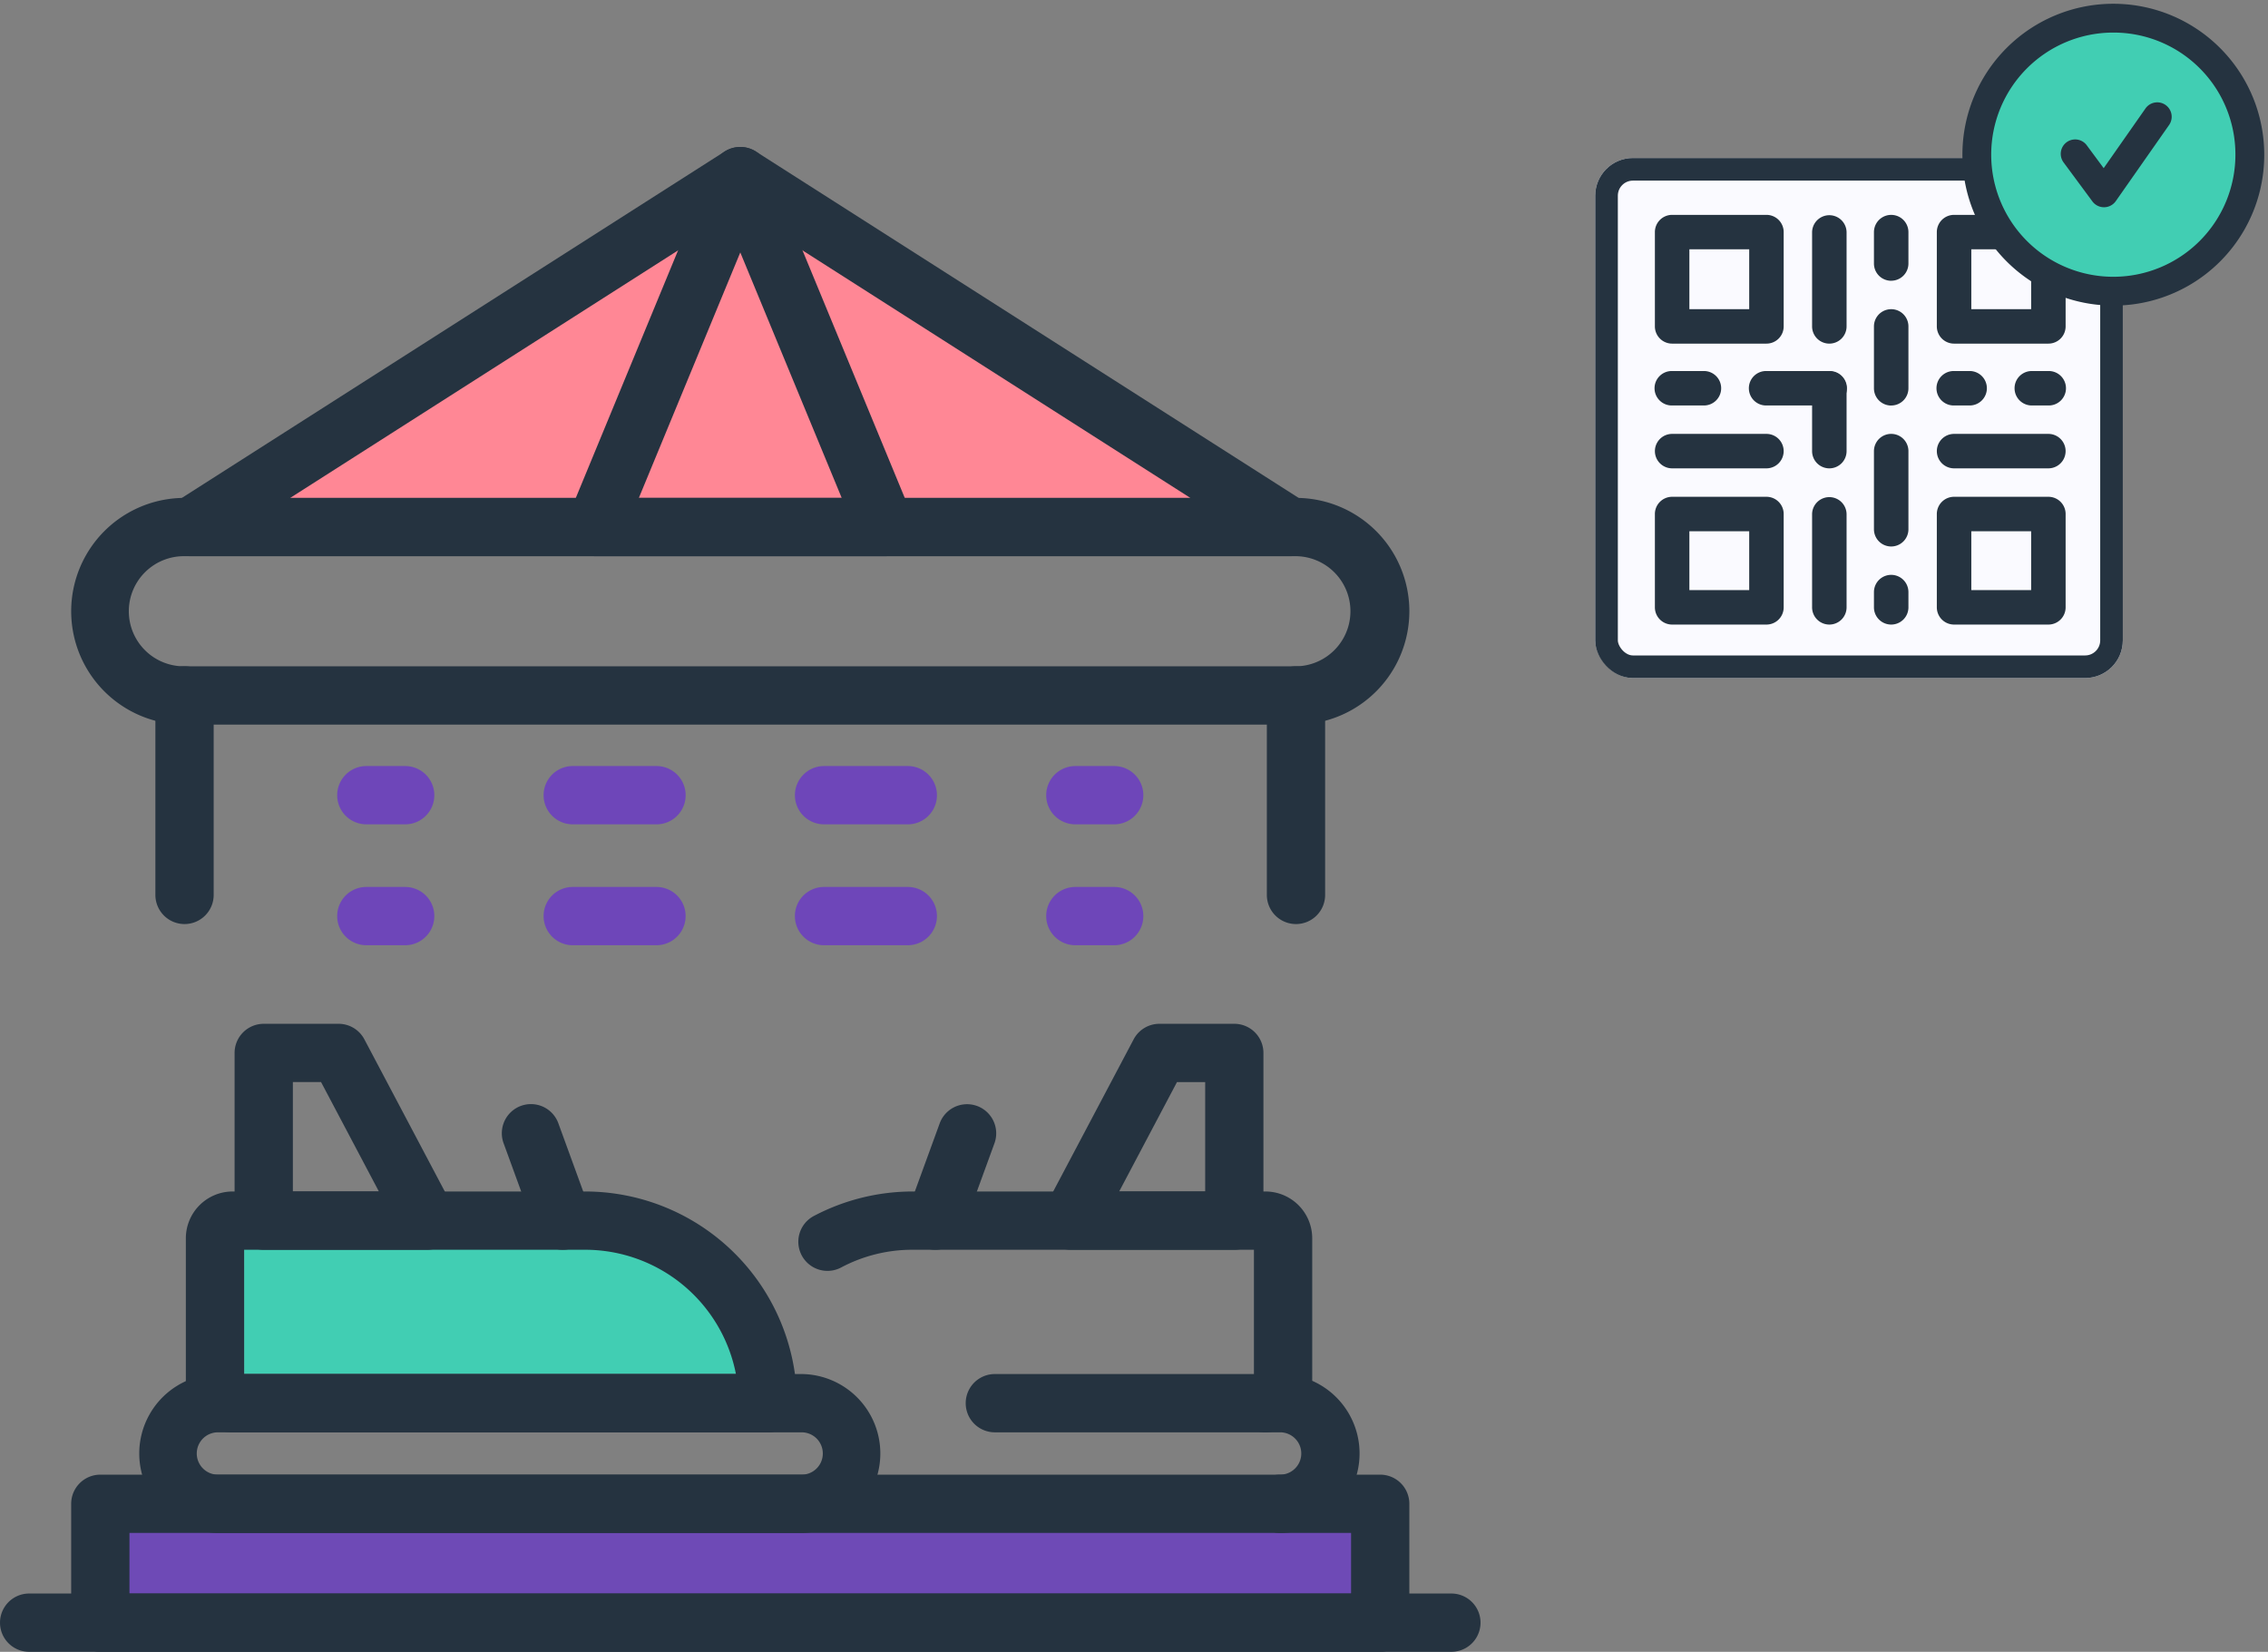 <svg xmlns="http://www.w3.org/2000/svg" width="300.914" height="219.16" viewBox="0 0 300.914 219.16"><rect x="0" y="0" width="300.914" height="219.16" fill="#808080" stroke="none"/><defs><style>.a{fill:#6e4ab6;}.b{fill:#ff8795;}.c,.h{fill:#41ceb3;}.d,.g{fill:#253340;}.e{fill:#6e46b9;}.f{fill:#fafaff;stroke:#253340;stroke-width:3px;}.g{stroke:rgba(0,0,0,0);}.h{fill-rule:evenodd;}.i{stroke:none;}.j{fill:none;}</style></defs><g transform="translate(-764.566 -4741.5)"><g transform="translate(-785.353 4366.25)"><rect class="a" width="166.682" height="11.777" transform="translate(1565.663 575.479)"></rect><path class="b" d="M1646.569,400.85l67.793,41.356H1578.776Z" transform="translate(1.569 0.332)"></path><path class="c" d="M0,0H49.472a15.78,15.78,0,0,1,15.78,15.78v.972a0,0,0,0,1,0,0H0a0,0,0,0,1,0,0V0A0,0,0,0,1,0,0Z" transform="translate(1582.309 540.803)"></path><g transform="translate(1549.919 394.75)"><path class="d" d="M1721.385,468.987h-147.47a15.038,15.038,0,1,1,0-30.076h147.47a15.038,15.038,0,0,1,0,30.076Zm-147.47-22.344a7.306,7.306,0,1,0,0,14.611h147.47a7.306,7.306,0,0,0,0-14.611Z" transform="translate(-1549.432 -392.349)"></path><path class="d" d="M1719.994,449.044h-145.92a3.866,3.866,0,0,1-2.078-7.125l72.959-46.562a3.87,3.87,0,0,1,4.157,0l72.959,46.562a3.866,3.866,0,0,1-2.078,7.125Zm-132.675-7.732h119.43l-59.714-38.11Z" transform="translate(-1548.816 -394.75)"></path><path class="d" d="M1663.5,449.044h-38.471a3.867,3.867,0,0,1-3.574-5.342l19.236-46.562a3.868,3.868,0,0,1,7.148,0l19.236,46.562a3.867,3.867,0,0,1-3.574,5.342Zm-32.692-7.732h26.913l-13.456-32.57Z" transform="translate(-1546.045 -394.75)"></path><path class="d" d="M1732.556,585.326H1562.742a3.867,3.867,0,0,1-3.866-3.866V565.688a3.867,3.867,0,0,1,3.866-3.866h169.814a3.866,3.866,0,0,1,3.865,3.866V581.46A3.866,3.866,0,0,1,1732.556,585.326Zm-165.948-7.732H1728.69v-8.04H1566.609Z" transform="translate(-1549.432 -385.666)"></path><path class="d" d="M1742.486,584.513h-188.7a3.866,3.866,0,1,1,0-7.732h188.7a3.866,3.866,0,1,1,0,7.732Z" transform="translate(-1549.919 -384.853)"></path><path class="d" d="M1650.523,558.142h-71.011a6.213,6.213,0,0,1-6.207-6.206V532.393a6.212,6.212,0,0,1,6.207-6.205h46.79a28.12,28.12,0,0,1,28.088,28.088A3.867,3.867,0,0,1,1650.523,558.142Zm-69.485-7.733h65.252A20.392,20.392,0,0,0,1626.3,533.92h-45.264Z" transform="translate(-1548.647 -387.603)"></path><path class="d" d="M1605,535.067h-21.695a3.867,3.867,0,0,1-3.866-3.866V508.953a3.867,3.867,0,0,1,3.866-3.865h9.934a3.869,3.869,0,0,1,3.418,2.058l11.76,22.247a3.867,3.867,0,0,1-3.418,5.674Zm-17.828-7.732h11.412l-7.673-14.516h-3.74Z" transform="translate(-1548.314 -388.751)"></path><path class="d" d="M1621.159,534.518a3.867,3.867,0,0,1-3.632-2.543l-4.221-11.578a3.866,3.866,0,1,1,7.264-2.649l4.222,11.578a3.869,3.869,0,0,1-3.632,5.192Z" transform="translate(-1546.485 -388.201)"></path><path class="d" d="M1655.332,570.243h-77.445a10.542,10.542,0,0,1,0-21.083h77.445a10.542,10.542,0,0,1,0,21.083Zm-77.445-13.35a2.809,2.809,0,0,0,0,5.618h77.445a2.809,2.809,0,0,0,0-5.618Z" transform="translate(-1548.971 -386.354)"></path><path class="d" d="M1706.559,535.067h-21.7a3.867,3.867,0,0,1-3.418-5.674l11.763-22.247a3.868,3.868,0,0,1,3.418-2.058h9.934a3.866,3.866,0,0,1,3.866,3.865V531.2A3.866,3.866,0,0,1,1706.559,535.067Zm-15.278-7.732h11.413V512.82h-3.741Z" transform="translate(-1542.792 -388.751)"></path><path class="d" d="M1667.805,534.518a3.87,3.87,0,0,1-3.632-5.192l4.222-11.578a3.866,3.866,0,0,1,7.265,2.649l-4.222,11.578A3.867,3.867,0,0,1,1667.805,534.518Z" transform="translate(-1543.719 -388.201)"></path><path class="d" d="M1714.3,571.492a3.866,3.866,0,0,1,0-7.733,2.809,2.809,0,1,0,0-5.618h-1.948a3.867,3.867,0,0,1-1.525-7.421v-16.8h-45.264a20.1,20.1,0,0,0-9.509,2.353,3.866,3.866,0,0,1-3.62-6.833,28.155,28.155,0,0,1,13.129-3.252h46.789a6.213,6.213,0,0,1,6.208,6.205v18.914a10.542,10.542,0,0,1-4.26,20.185Z" transform="translate(-1544.457 -387.603)"></path><path class="d" d="M1711.207,556.893h-35.9a3.866,3.866,0,0,1,0-7.733h35.9a3.866,3.866,0,0,1,0,7.733Z" transform="translate(-1543.312 -386.354)"></path><path class="d" d="M1713.2,494.3a3.866,3.866,0,0,1-3.866-3.866V463.968a3.866,3.866,0,1,1,7.733,0v26.467A3.867,3.867,0,0,1,1713.2,494.3Z" transform="translate(-1541.251 -391.197)"></path><path class="d" d="M1573.339,494.3a3.867,3.867,0,0,1-3.866-3.866V463.968a3.866,3.866,0,1,1,7.733,0v26.467A3.866,3.866,0,0,1,1573.339,494.3Z" transform="translate(-1548.856 -391.197)"></path><path class="e" d="M1601.371,480.386h-5.155a3.866,3.866,0,1,1,0-7.733h5.155a3.866,3.866,0,1,1,0,7.733Z" transform="translate(-1547.612 -390.514)"></path><path class="e" d="M1666.646,480.386h-11.112a3.866,3.866,0,1,1,0-7.733h11.112a3.866,3.866,0,1,1,0,7.733Zm-33.34,0H1622.19a3.866,3.866,0,0,1,0-7.733h11.115a3.866,3.866,0,0,1,0,7.733Z" transform="translate(-1546.2 -390.514)"></path><path class="e" d="M1690.59,480.386h-5.155a3.866,3.866,0,0,1,0-7.733h5.155a3.866,3.866,0,0,1,0,7.733Z" transform="translate(-1542.761 -390.514)"></path><path class="e" d="M1690.59,495.6h-5.155a3.866,3.866,0,0,1,0-7.733h5.155a3.866,3.866,0,0,1,0,7.733Z" transform="translate(-1542.761 -389.687)"></path><path class="e" d="M1666.646,495.6h-11.115a3.866,3.866,0,1,1,0-7.733h11.115a3.866,3.866,0,1,1,0,7.733Zm-33.343,0H1622.19a3.866,3.866,0,0,1,0-7.733H1633.3a3.866,3.866,0,0,1,0,7.733Z" transform="translate(-1546.2 -389.687)"></path><path class="e" d="M1601.371,495.6h-5.155a3.866,3.866,0,1,1,0-7.733h5.155a3.866,3.866,0,1,1,0,7.733Z" transform="translate(-1547.612 -389.687)"></path></g></g><g transform="translate(41.218 983.464)"><g transform="translate(935 3778.56)"><g class="f" transform="translate(0 0.44)"><rect class="i" width="70" height="69" rx="5"></rect><rect class="j" x="1.5" y="1.5" width="67" height="66" rx="3.5"></rect></g><g transform="translate(7.915 7.985)"><path class="g" d="M1585.808,609.925h-12.514a2.285,2.285,0,0,1-2.287-2.286V595.128a2.284,2.284,0,0,1,2.287-2.285h12.514a2.284,2.284,0,0,1,2.287,2.285V607.64A2.285,2.285,0,0,1,1585.808,609.925Zm-10.226-4.571h7.938v-7.941h-7.938Z" transform="translate(-1571.006 -592.843)"></path><path class="g" d="M1646.446,609.925h-12.514a2.285,2.285,0,0,1-2.287-2.286V595.128a2.284,2.284,0,0,1,2.287-2.285h12.514a2.284,2.284,0,0,1,2.287,2.285V607.64A2.285,2.285,0,0,1,1646.446,609.925Zm-10.226-4.571h7.938v-7.941h-7.938Z" transform="translate(-1594.237 -592.843)"></path><path class="g" d="M1585.808,670.429h-12.514a2.284,2.284,0,0,1-2.287-2.285V655.763a2.285,2.285,0,0,1,2.287-2.286h12.514a2.285,2.285,0,0,1,2.287,2.286v12.382A2.284,2.284,0,0,1,1585.808,670.429Zm-10.226-4.571h7.938v-7.811h-7.938Z" transform="translate(-1571.006 -616.072)"></path><path class="g" d="M1646.446,670.429h-12.514a2.284,2.284,0,0,1-2.287-2.285V655.763a2.285,2.285,0,0,1,2.287-2.286h12.514a2.284,2.284,0,0,1,2.287,2.286v12.382A2.284,2.284,0,0,1,1646.446,670.429Zm-10.226-4.571h7.938v-7.811h-7.938Z" transform="translate(-1594.237 -616.072)"></path><path class="g" d="M1607.105,660.068a2.284,2.284,0,0,1-2.288-2.285V645.4a2.288,2.288,0,0,1,4.575,0v12.382A2.284,2.284,0,0,1,1607.105,660.068Zm0-20.726a2.285,2.285,0,0,1-2.288-2.285v-8.34a2.288,2.288,0,0,1,4.575,0v8.34A2.284,2.284,0,0,1,1607.105,639.342Z" transform="translate(-1583.959 -605.711)"></path><path class="g" d="M1620.409,647.2a2.284,2.284,0,0,1-2.287-2.285v-2.022a2.287,2.287,0,0,1,4.575,0v2.022A2.284,2.284,0,0,1,1620.409,647.2Zm0-10.36a2.285,2.285,0,0,1-2.287-2.286V624.189a2.287,2.287,0,0,1,4.575,0v10.365A2.285,2.285,0,0,1,1620.409,636.84Zm0-18.7a2.284,2.284,0,0,1-2.287-2.286v-8.21a2.287,2.287,0,0,1,4.575,0v8.21A2.284,2.284,0,0,1,1620.409,618.135Zm0-16.554a2.284,2.284,0,0,1-2.287-2.286v-4.168a2.287,2.287,0,0,1,4.575,0V599.3A2.285,2.285,0,0,1,1620.409,601.581Z" transform="translate(-1589.057 -592.843)"></path><path class="g" d="M1585.808,644.521h-12.514a2.285,2.285,0,1,1,0-4.57h12.514a2.285,2.285,0,1,1,0,4.57Z" transform="translate(-1571.006 -610.891)"></path><path class="g" d="M1594.152,631h-8.344a2.286,2.286,0,1,1,0-4.571h8.344a2.286,2.286,0,1,1,0,4.571Zm-16.686,0h-4.172a2.286,2.286,0,1,1,0-4.571h4.172a2.286,2.286,0,1,1,0,4.571Z" transform="translate(-1571.006 -605.711)"></path><path class="g" d="M1607.105,609.925a2.285,2.285,0,0,1-2.288-2.286V595.128a2.288,2.288,0,0,1,4.575,0V607.64A2.285,2.285,0,0,1,1607.105,609.925Z" transform="translate(-1583.959 -592.843)"></path><path class="g" d="M1646.446,631h-2.154a2.286,2.286,0,1,1,0-4.571h2.154a2.286,2.286,0,1,1,0,4.571Zm-10.495,0h-2.019a2.286,2.286,0,1,1,0-4.571h2.019a2.286,2.286,0,1,1,0,4.571Z" transform="translate(-1594.237 -605.711)"></path><path class="g" d="M1646.446,644.521h-12.514a2.285,2.285,0,1,1,0-4.57h12.514a2.285,2.285,0,1,1,0,4.57Z" transform="translate(-1594.237 -610.891)"></path></g></g><g transform="translate(983.827 3758.536)"><path class="h" d="M1687.816,544.632a18.112,18.112,0,1,1-18,18.112,18.1,18.1,0,0,1,18-18.112Z" transform="translate(-1667.904 -542.72)"></path><path class="d" d="M1696.929,580.173a1.914,1.914,0,0,1-1.538-.775l-3.825-5.174a1.912,1.912,0,1,1,3.078-2.271l2.244,3.035,5.563-7.945a1.912,1.912,0,0,1,3.132,2.193l-7.087,10.123a1.91,1.91,0,0,1-1.541.814Z" transform="translate(-1678.255 -553.176)"></path><path class="g" d="M1686.02,580.971a20.023,20.023,0,1,1,20.025-20.021A19.987,19.987,0,0,1,1686.02,580.971Zm0-36.224a16.2,16.2,0,1,0,16.2,16.2A16.164,16.164,0,0,0,1686.02,544.747Z" transform="translate(-1666.109 -540.925)"></path></g></g></g></svg>